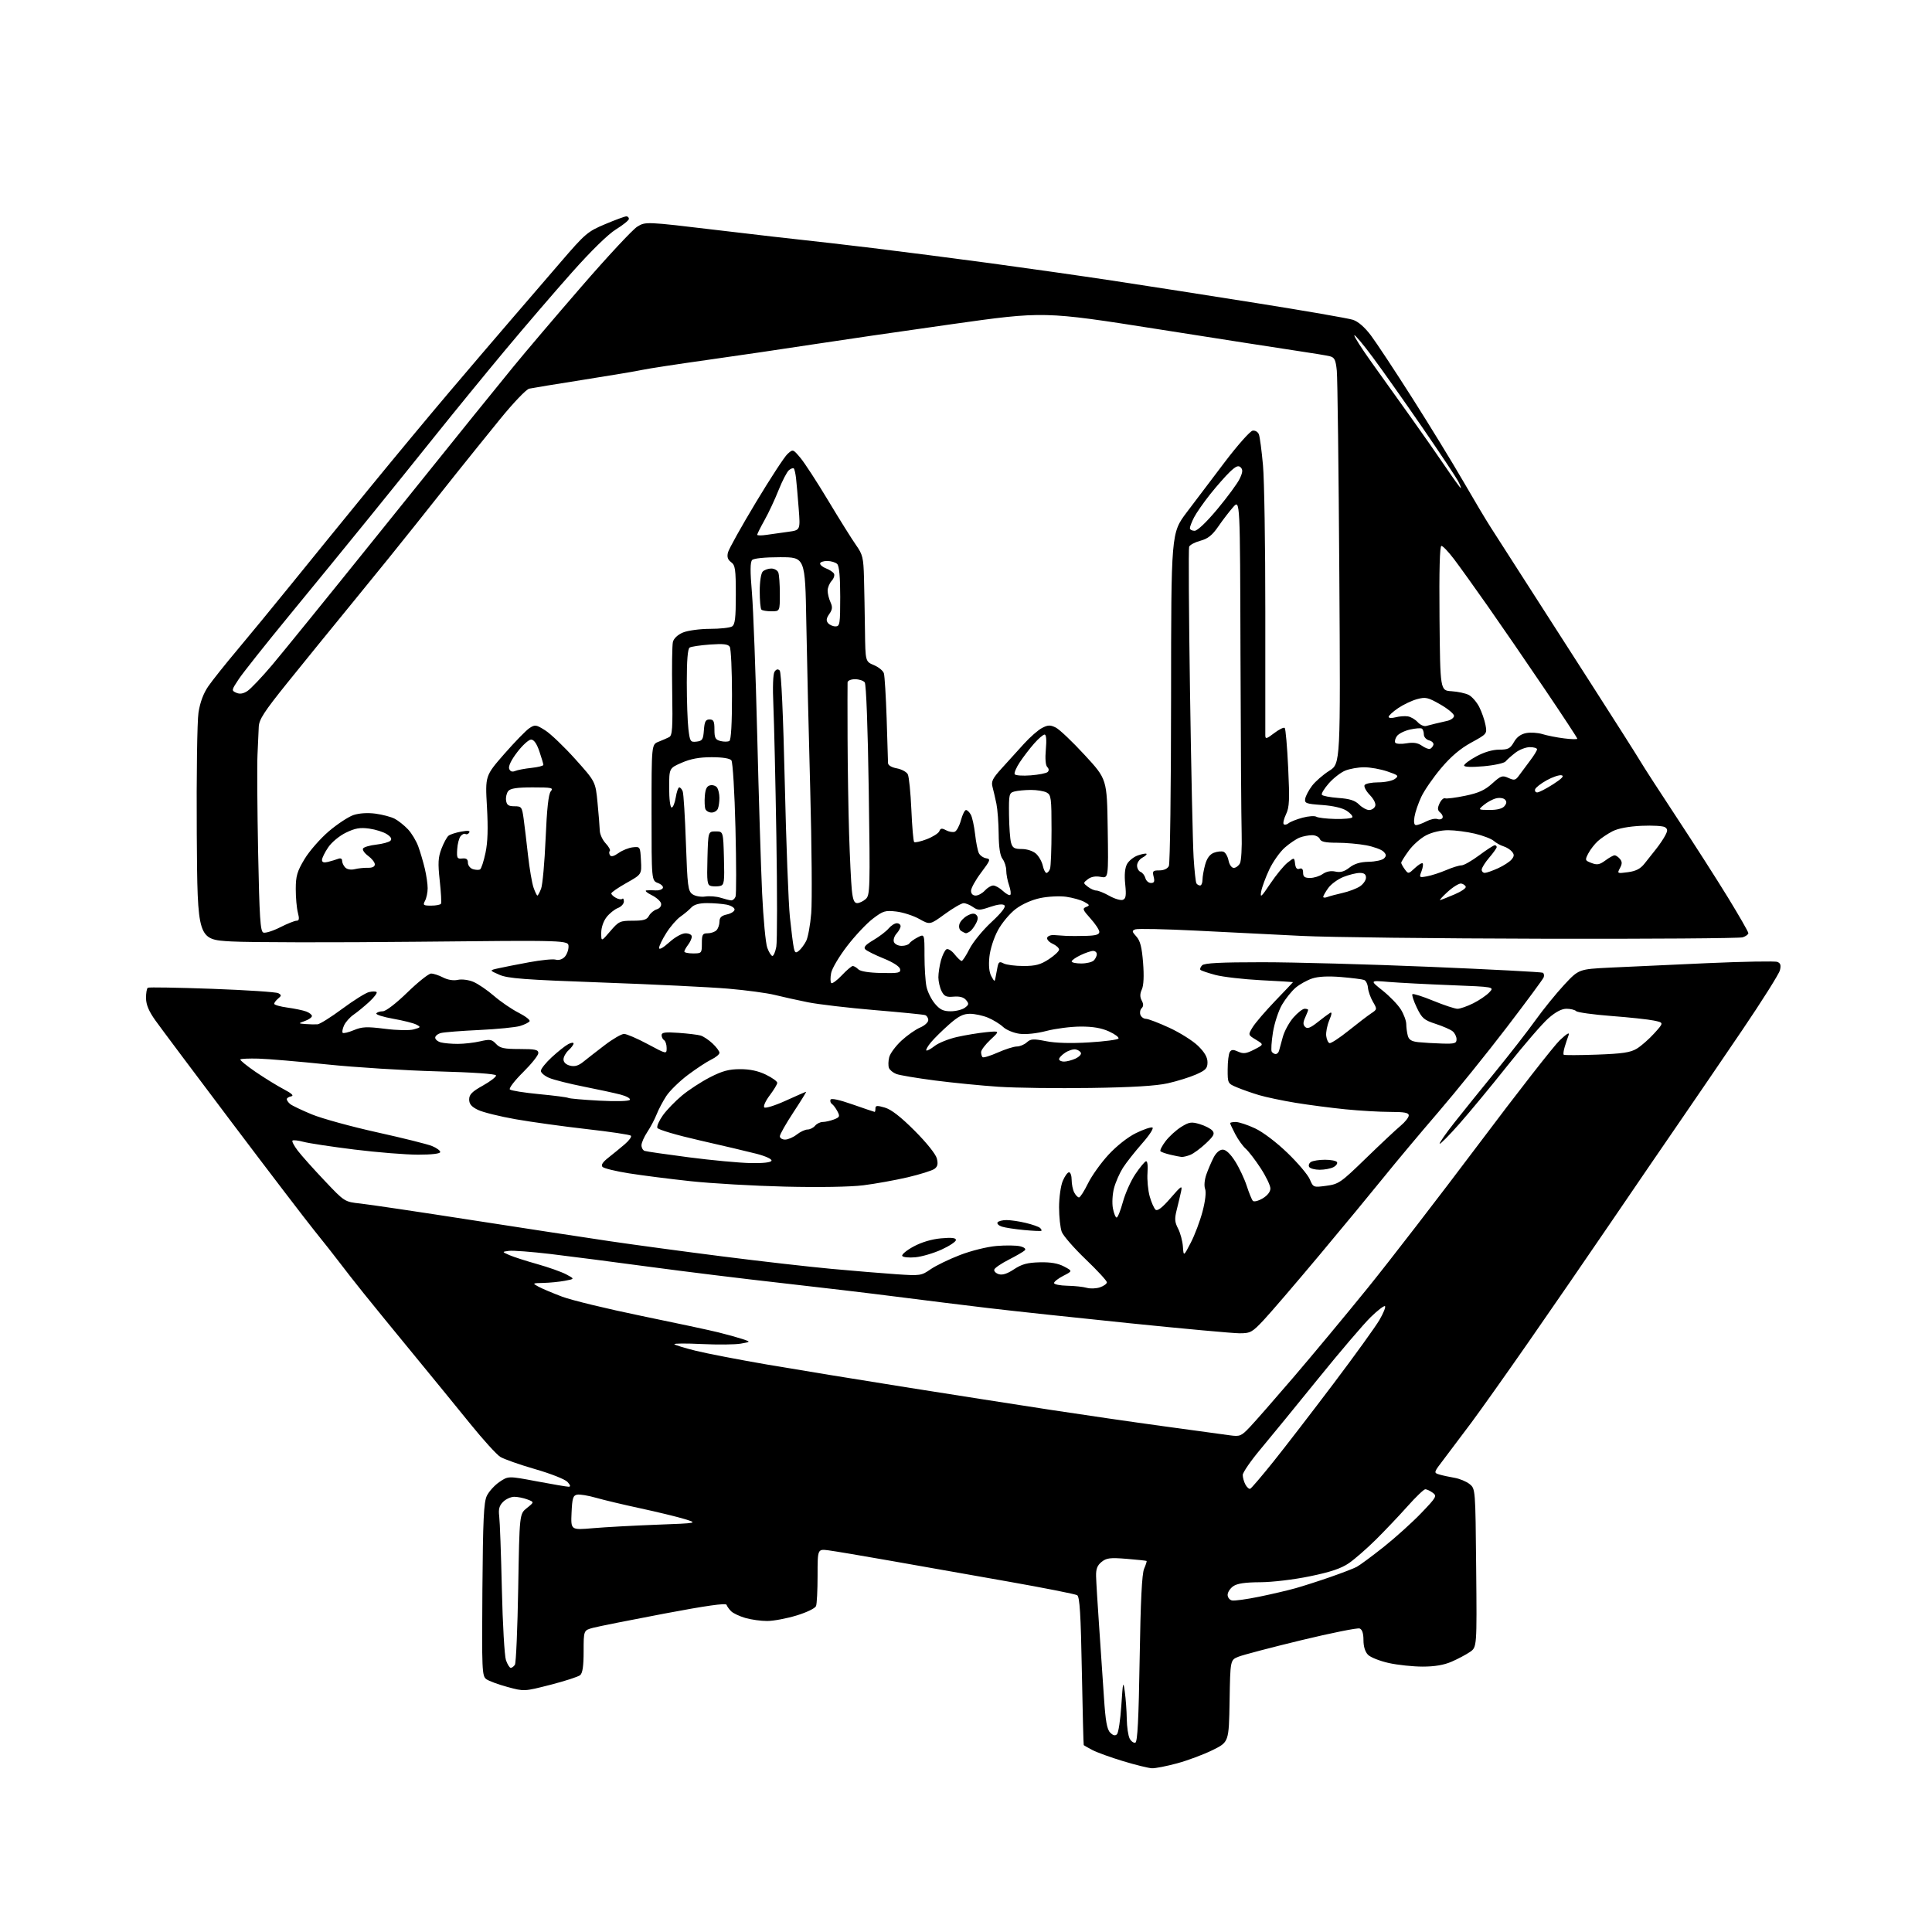 <?xml version="1.0" encoding="UTF-8" standalone="no"?>
<svg 
  version="1.1" 
  xmlns="http://www.w3.org/2000/svg" 
  xmlns:xlink="http://www.w3.org/1999/xlink" 
  xmlns:svg="http://www.w3.org/2000/svg"
  xmlns:rdf="http://www.w3.org/1999/02/22-rdf-syntax-ns#"
  xmlns:cc="http://creativecommons.org/ns#"
  xmlns:dc="http://purl.org/dc/elements/1.1/"
  viewBox="0 0 768 768"
  width="768"
  height="768"
>
<style>svg {background-color: white; }</style>"
<path stroke="none" fill="black" fill-rule="evenodd" d="M457.93,702.91C456.59,702.86 451.45,701.60 446.50,700.10C441.55,698.61 436.04,696.61 434.25,695.67C432.46,694.72 430.91,693.85 430.80,693.72C430.69,693.60 430.36,680.32 430.05,664.21C429.63,641.65 429.20,634.74 428.19,634.12C427.47,633.67 415.10,631.23 400.69,628.68C386.29,626.14 365.27,622.42 354.00,620.43C342.73,618.44 331.59,616.57 329.25,616.27C325.00,615.74 325.00,615.74 325.00,626.29C325.00,632.09 324.73,637.55 324.39,638.42C324.05,639.32 320.69,640.95 316.64,642.18C312.71,643.38 307.48,644.36 305.00,644.37C302.52,644.38 298.61,643.84 296.30,643.17C293.98,642.50 291.43,641.29 290.63,640.49C289.83,639.69 289.01,638.54 288.81,637.93C288.56,637.17 280.57,638.31 263.97,641.45C250.51,644.00 237.81,646.53 235.75,647.08C232.00,648.08 232.00,648.08 232.00,656.42C232.00,662.30 231.59,665.09 230.62,665.90C229.85,666.54 224.54,668.26 218.80,669.73C208.37,672.40 208.37,672.40 201.75,670.60C198.10,669.62 194.31,668.21 193.31,667.49C191.61,666.24 191.52,664.00 191.76,631.95C191.98,604.10 192.30,597.17 193.52,594.62C194.34,592.91 196.59,590.42 198.52,589.11C202.04,586.71 202.04,586.71 213.42,588.86C219.68,590.04 225.36,591.00 226.05,591.00C226.90,591.00 226.76,590.39 225.60,589.11C224.64,588.05 219.01,585.82 212.70,584.00C206.54,582.22 200.32,580.03 198.87,579.13C197.43,578.24 192.06,572.33 186.94,566.00C181.82,559.67 171.53,547.08 164.07,538.00C156.60,528.92 147.80,518.14 144.50,514.02C141.20,509.91 136.93,504.46 135.00,501.90C133.07,499.34 128.63,493.71 125.13,489.38C121.63,485.04 106.78,465.61 92.13,446.18C77.48,426.76 63.83,408.53 61.80,405.68C59.19,402.03 58.08,399.41 58.05,396.81C58.02,394.78 58.34,392.91 58.77,392.64C59.19,392.38 70.69,392.58 84.33,393.07C97.97,393.57 109.81,394.35 110.63,394.81C111.95,395.55 111.94,395.80 110.56,396.95C109.70,397.66 109.00,398.60 109.00,399.03C109.00,399.46 111.36,400.14 114.25,400.53C117.14,400.93 120.51,401.63 121.75,402.10C122.99,402.57 124.00,403.37 124.00,403.89C124.00,404.41 122.76,405.29 121.25,405.84C118.50,406.84 118.50,406.84 121.50,407.08C123.15,407.21 125.27,407.25 126.22,407.18C127.17,407.10 131.60,404.32 136.06,401.01C140.53,397.70 145.29,394.71 146.64,394.38C147.99,394.04 149.37,394.04 149.71,394.37C150.04,394.71 148.73,396.45 146.79,398.24C144.84,400.03 142.04,402.33 140.56,403.35C139.08,404.36 137.38,406.28 136.77,407.60C136.17,408.92 135.92,410.26 136.23,410.56C136.53,410.87 138.52,410.39 140.64,409.51C143.92,408.14 145.76,408.05 153.00,408.96C157.93,409.59 162.76,409.68 164.50,409.19C167.31,408.40 167.37,408.28 165.50,407.29C164.40,406.71 160.25,405.67 156.29,404.97C152.32,404.27 149.31,403.31 149.60,402.85C149.88,402.38 151.04,402.00 152.17,402.00C153.38,402.00 157.41,398.90 161.94,394.50C166.18,390.38 170.42,387.00 171.37,387.00C172.32,387.00 174.46,387.70 176.12,388.56C177.98,389.52 180.24,389.89 181.97,389.51C183.57,389.16 186.26,389.50 188.16,390.30C190.02,391.07 193.71,393.59 196.37,395.89C199.03,398.19 203.42,401.19 206.14,402.57C208.85,403.95 210.83,405.47 210.52,405.96C210.22,406.45 208.52,407.30 206.74,407.84C204.96,408.38 197.68,409.10 190.57,409.44C183.46,409.77 176.60,410.31 175.32,410.63C174.05,410.95 173.00,411.79 173.00,412.49C173.00,413.19 174.01,414.04 175.25,414.37C176.49,414.70 179.53,414.97 182.00,414.96C184.47,414.96 188.48,414.50 190.89,413.94C194.78,413.04 195.50,413.16 197.18,414.96C198.76,416.66 200.32,417.00 206.54,417.00C212.74,417.00 214.00,417.27 214.00,418.62C214.00,419.51 211.26,422.93 207.92,426.24C204.58,429.54 202.22,432.62 202.68,433.08C203.14,433.54 208.38,434.37 214.32,434.94C220.27,435.50 225.48,436.18 225.90,436.44C226.33,436.70 231.88,437.19 238.24,437.53C245.11,437.89 250.03,437.75 250.38,437.19C250.70,436.67 249.06,435.75 246.73,435.13C244.40,434.52 237.82,433.09 232.10,431.96C226.38,430.83 220.19,429.27 218.35,428.50C216.51,427.73 215.00,426.46 215.00,425.68C215.00,424.90 216.96,422.45 219.36,420.24C221.75,418.03 224.68,415.71 225.86,415.08C227.04,414.45 228.00,414.33 228.00,414.81C228.00,415.29 227.10,416.50 226.00,417.50C224.90,418.50 224.00,420.13 224.00,421.14C224.00,422.27 224.99,423.21 226.59,423.61C228.44,424.08 229.93,423.65 231.84,422.11C233.30,420.92 237.14,417.94 240.36,415.48C243.58,413.01 247.05,411.00 248.07,411.00C249.09,411.00 253.31,412.82 257.46,415.04C265.00,419.08 265.00,419.08 265.00,416.60C265.00,415.24 264.55,413.84 264.00,413.50C263.45,413.16 263.00,412.26 263.00,411.49C263.00,410.40 264.43,410.20 269.75,410.58C273.46,410.84 277.40,411.32 278.50,411.64C279.60,411.96 281.74,413.38 283.25,414.80C284.76,416.22 286.00,417.88 286.00,418.50C286.00,419.12 284.54,420.33 282.75,421.19C280.96,422.05 276.76,424.82 273.40,427.34C270.05,429.87 266.20,433.64 264.84,435.72C263.49,437.80 261.76,441.07 261.01,443.00C260.25,444.93 258.59,448.07 257.32,449.98C256.04,451.90 255.00,454.27 255.00,455.26C255.00,456.25 255.56,457.26 256.25,457.50C256.94,457.74 264.88,458.89 273.90,460.06C282.91,461.23 293.89,462.25 298.29,462.34C303.36,462.44 306.44,462.10 306.68,461.40C306.90,460.77 304.38,459.60 300.78,458.66C297.33,457.77 287.14,455.36 278.14,453.32C268.95,451.23 261.57,449.05 261.30,448.34C261.03,447.65 262.05,445.37 263.55,443.29C265.06,441.20 268.45,437.70 271.09,435.50C273.72,433.30 278.72,430.04 282.19,428.26C287.13,425.72 289.74,425.01 294.22,425.01C298.09,425.00 301.41,425.71 304.47,427.20C306.96,428.41 308.99,429.87 308.97,430.45C308.96,431.03 307.60,433.27 305.96,435.44C304.32,437.61 303.36,439.76 303.81,440.21C304.27,440.67 308.13,439.46 312.38,437.52C316.63,435.59 320.26,434.00 320.44,434.00C320.62,434.00 318.34,437.68 315.38,442.18C312.42,446.68 310.00,450.95 310.00,451.68C310.00,452.41 310.94,453.00 312.09,453.00C313.24,453.00 315.33,452.10 316.73,451.00C318.13,449.90 320.05,449.00 321.01,449.00C321.97,449.00 323.32,448.32 324.00,447.50C324.68,446.68 326.06,446.00 327.06,446.00C328.05,446.00 330.04,445.55 331.48,445.01C333.80,444.12 333.95,443.78 332.89,441.76C332.24,440.52 331.26,439.21 330.73,438.87C330.19,438.52 329.92,437.75 330.13,437.15C330.36,436.47 333.59,437.16 338.95,439.04C343.60,440.67 347.54,442.00 347.70,442.00C347.87,442.00 348.00,441.37 348.00,440.59C348.00,439.44 348.67,439.38 351.75,440.29C354.30,441.03 358.08,443.97 363.59,449.49C368.32,454.22 371.98,458.80 372.41,460.51C372.96,462.69 372.72,463.73 371.46,464.65C370.53,465.33 365.75,466.83 360.83,467.99C355.91,469.14 347.97,470.57 343.19,471.17C337.94,471.82 325.60,472.03 312.00,471.70C299.62,471.40 282.75,470.43 274.50,469.54C266.25,468.65 255.23,467.25 250.01,466.42C244.79,465.60 240.06,464.44 239.51,463.86C238.82,463.13 239.56,461.97 241.89,460.15C243.75,458.69 246.67,456.30 248.38,454.83C250.10,453.37 251.18,451.84 250.79,451.45C250.40,451.06 242.52,449.88 233.29,448.84C224.05,447.79 211.32,446.03 205.00,444.92C198.68,443.81 191.93,442.14 190.00,441.20C187.41,439.94 186.50,438.86 186.50,437.04C186.50,435.09 187.65,433.93 191.94,431.54C194.93,429.87 197.29,428.05 197.19,427.50C197.08,426.89 187.98,426.26 173.76,425.88C160.97,425.53 141.28,424.30 130.00,423.13C118.72,421.96 106.47,420.92 102.76,420.82C99.06,420.72 95.81,420.86 95.54,421.13C95.27,421.39 97.98,423.61 101.55,426.06C105.13,428.50 110.18,431.62 112.78,432.98C116.01,434.68 116.95,435.57 115.75,435.81C114.79,435.99 114.00,436.51 114.00,436.95C114.00,437.39 114.60,438.26 115.34,438.87C116.08,439.48 119.96,441.33 123.97,442.99C127.97,444.64 139.63,447.84 149.87,450.11C160.12,452.38 169.96,454.83 171.75,455.57C173.54,456.30 175.00,457.37 175.00,457.95C175.00,458.60 171.68,459.00 166.19,459.00C161.35,459.00 149.99,458.09 140.94,456.97C131.90,455.85 122.77,454.47 120.65,453.90C118.53,453.33 116.56,453.11 116.26,453.41C115.96,453.70 116.91,455.50 118.36,457.41C119.81,459.31 124.59,464.66 128.99,469.30C136.97,477.74 136.97,477.74 143.23,478.42C146.68,478.79 166.60,481.75 187.50,485.00C208.40,488.24 233.15,492.03 242.50,493.41C251.85,494.79 271.88,497.50 287.00,499.42C302.12,501.35 321.70,503.58 330.50,504.39C339.30,505.20 350.91,506.16 356.31,506.53C365.78,507.17 366.24,507.11 369.90,504.57C371.98,503.13 377.24,500.57 381.59,498.90C386.08,497.17 392.37,495.61 396.14,495.29C399.79,494.98 404.02,495.04 405.54,495.42C407.22,495.84 407.93,496.47 407.36,497.04C406.86,497.54 404.00,499.21 401.01,500.73C398.03,502.25 395.43,504.02 395.24,504.67C395.05,505.31 395.84,506.13 397.01,506.50C398.46,506.96 400.39,506.35 403.08,504.56C406.17,502.52 408.39,501.91 413.27,501.79C417.61,501.68 420.55,502.18 422.95,503.44C426.39,505.25 426.39,505.25 422.70,507.15C420.66,508.19 419.00,509.49 419.00,510.02C419.00,510.56 421.36,511.04 424.25,511.10C427.14,511.15 430.62,511.53 432.00,511.93C433.38,512.33 435.74,512.24 437.25,511.73C438.76,511.22 440.00,510.32 440.00,509.73C440.00,509.14 436.20,505.02 431.56,500.58C426.92,496.13 422.65,491.23 422.06,489.68C421.48,488.14 421.00,483.73 421.00,479.90C421.00,476.07 421.65,471.38 422.45,469.47C423.25,467.56 424.37,466.00 424.95,466.00C425.53,466.00 426.00,467.38 426.00,469.07C426.00,470.75 426.47,473.00 427.04,474.07C427.60,475.13 428.45,476.00 428.92,476.00C429.38,476.00 430.99,473.50 432.48,470.45C433.97,467.40 437.66,462.24 440.67,458.99C443.90,455.50 448.35,452.00 451.53,450.44C454.49,448.99 457.44,447.98 458.09,448.20C458.75,448.42 456.97,451.19 454.01,454.54C451.13,457.82 447.69,462.18 446.38,464.23C445.08,466.28 443.49,469.89 442.85,472.26C442.21,474.67 442.01,478.22 442.39,480.29C442.78,482.33 443.45,484.00 443.88,484.00C444.32,484.00 445.44,481.19 446.38,477.75C447.33,474.31 449.54,469.37 451.30,466.76C453.05,464.16 454.95,461.85 455.50,461.64C456.11,461.40 456.36,463.17 456.15,466.22C455.95,468.96 456.35,473.17 457.02,475.58C457.70,477.99 458.76,480.38 459.37,480.89C460.14,481.52 462.06,480.02 465.30,476.27C469.61,471.30 470.04,471.03 469.50,473.62C469.16,475.20 468.39,478.47 467.78,480.87C466.86,484.49 466.95,485.78 468.30,488.37C469.20,490.09 470.06,493.30 470.22,495.50C470.50,499.50 470.50,499.50 473.35,494.00C474.92,490.98 477.02,485.40 478.02,481.62C479.13,477.41 479.53,473.92 479.05,472.62C478.59,471.38 478.80,468.99 479.55,466.86C480.25,464.86 481.56,461.83 482.44,460.11C483.43,458.21 484.82,457.00 486.05,457.00C487.33,457.00 489.09,458.65 490.99,461.64C492.61,464.20 494.68,468.59 495.59,471.39C496.50,474.20 497.60,476.89 498.03,477.36C498.47,477.83 500.21,477.40 501.91,476.39C503.82,475.26 505.00,473.76 505.00,472.44C505.00,471.27 503.27,467.65 501.15,464.41C499.04,461.16 496.35,457.66 495.19,456.63C494.03,455.60 492.16,453.00 491.04,450.85C489.92,448.70 489.00,446.73 489.00,446.47C489.00,446.21 490.01,446.00 491.25,446.01C492.49,446.02 495.91,447.14 498.86,448.52C501.99,449.97 507.36,454.04 511.74,458.26C515.88,462.24 519.89,466.98 520.66,468.78C522.04,472.04 522.09,472.06 527.24,471.37C532.14,470.72 533.00,470.13 542.96,460.45C548.76,454.82 554.96,449.00 556.75,447.52C558.54,446.03 560.00,444.19 560.00,443.41C560.00,442.32 558.30,442.00 552.61,442.00C548.54,442.00 540.55,441.54 534.86,440.97C529.16,440.40 520.23,439.24 515.00,438.38C509.77,437.52 503.25,436.15 500.50,435.33C497.75,434.51 493.81,433.13 491.75,432.26C488.05,430.72 488.00,430.63 488.02,425.10C488.02,422.02 488.40,418.91 488.86,418.20C489.50,417.18 490.23,417.15 492.20,418.05C494.27,418.99 495.40,418.84 498.58,417.21C502.43,415.23 502.43,415.23 499.26,413.31C496.09,411.38 496.09,411.38 497.95,408.33C498.97,406.65 503.00,401.96 506.90,397.89C510.81,393.83 514.00,390.46 514.00,390.41C514.00,390.35 508.26,390.01 501.25,389.65C494.24,389.28 486.09,388.34 483.15,387.56C480.20,386.77 477.53,385.87 477.21,385.55C476.89,385.23 477.19,384.41 477.87,383.73C478.77,382.83 485.13,382.50 501.80,382.50C514.28,382.50 544.29,383.32 568.48,384.33C592.67,385.34 612.84,386.40 613.30,386.68C613.76,386.97 613.91,387.80 613.63,388.52C613.35,389.25 606.75,398.19 598.95,408.39C591.16,418.59 578.87,433.81 571.64,442.22C564.41,450.62 554.69,462.23 550.04,468.00C545.39,473.77 533.86,487.73 524.43,499.00C514.99,510.27 505.05,521.86 502.33,524.75C497.75,529.63 497.07,530.00 492.73,530.00C490.16,530.00 470.38,528.19 448.78,525.98C427.18,523.77 401.92,521.06 392.65,519.95C383.39,518.85 367.19,516.84 356.65,515.49C346.12,514.14 325.35,511.67 310.50,510.01C295.65,508.35 272.02,505.44 258.00,503.55C243.97,501.66 226.33,499.38 218.79,498.48C211.25,497.59 203.83,497.03 202.29,497.24C199.50,497.61 199.50,497.61 202.50,498.93C204.15,499.65 209.14,501.26 213.58,502.50C218.02,503.75 223.20,505.59 225.08,506.58C228.50,508.40 228.50,508.40 224.50,509.14C222.30,509.55 218.47,509.93 216.00,509.98C211.55,510.08 211.53,510.10 214.09,511.49C215.52,512.26 219.74,514.05 223.47,515.45C227.20,516.86 241.33,520.28 254.88,523.07C268.42,525.85 282.20,528.80 285.50,529.62C288.80,530.43 293.07,531.62 295.00,532.25C298.50,533.40 298.50,533.40 294.50,534.11C292.30,534.51 285.32,534.58 279.00,534.28C272.68,533.97 267.76,534.01 268.07,534.35C268.39,534.70 272.21,535.87 276.57,536.95C280.93,538.03 293.73,540.50 305.00,542.44C316.27,544.37 341.02,548.42 360.00,551.43C378.98,554.44 404.85,558.49 417.50,560.42C430.15,562.36 450.40,565.30 462.50,566.95C474.60,568.60 486.45,570.22 488.83,570.55C492.89,571.11 493.40,570.90 496.83,567.29C498.85,565.17 506.66,556.25 514.19,547.47C521.72,538.69 534.99,522.72 543.69,511.99C552.38,501.25 572.17,475.60 587.66,454.99C603.14,434.37 617.72,415.70 620.05,413.50C622.87,410.84 624.04,410.17 623.54,411.50C623.13,412.60 622.43,414.70 621.99,416.17C621.54,417.65 621.37,419.04 621.60,419.27C621.84,419.50 627.76,419.48 634.76,419.23C644.96,418.86 648.13,418.39 650.65,416.86C652.39,415.81 655.52,413.06 657.62,410.74C661.43,406.52 661.43,406.52 657.46,405.69C655.28,405.23 647.65,404.41 640.50,403.87C633.35,403.32 627.07,402.45 626.55,401.94C626.03,401.42 624.30,401.00 622.70,401.00C620.77,401.00 618.37,402.27 615.48,404.81C613.10,406.90 605.81,415.34 599.28,423.56C592.75,431.78 584.10,442.23 580.07,446.79C576.04,451.35 572.55,454.88 572.30,454.64C572.06,454.40 574.71,450.60 578.18,446.20C581.66,441.80 589.04,432.64 594.59,425.85C600.13,419.06 607.22,409.95 610.34,405.60C613.45,401.26 618.61,394.90 621.79,391.48C627.59,385.26 627.59,385.26 640.04,384.64C646.89,384.30 664.27,383.50 678.66,382.87C693.04,382.23 705.58,382.01 706.51,382.37C707.79,382.86 708.04,383.68 707.54,385.71C707.17,387.19 700.44,397.87 692.59,409.45C684.74,421.03 673.63,437.30 667.91,445.62C662.18,453.93 649.87,471.93 640.55,485.62C631.23,499.30 616.40,520.85 607.60,533.50C598.80,546.15 588.58,560.55 584.90,565.50C581.21,570.45 576.31,576.96 574.01,579.97C569.85,585.40 569.84,585.44 572.16,586.14C573.45,586.52 576.16,587.11 578.18,587.45C580.20,587.79 582.90,588.91 584.18,589.94C586.50,591.82 586.50,591.82 586.80,623.31C587.10,654.79 587.10,654.79 584.30,656.70C582.76,657.75 579.49,659.48 577.03,660.55C574.00,661.87 570.30,662.50 565.53,662.50C561.66,662.50 555.61,661.86 552.08,661.08C548.54,660.29 544.83,658.83 543.83,657.83C542.66,656.66 542.00,654.54 542.00,651.97C542.00,649.28 541.49,647.74 540.48,647.35C539.64,647.03 529.18,649.13 517.23,652.02C505.28,654.91 494.05,657.86 492.28,658.58C489.05,659.88 489.05,659.88 488.78,676.19C488.50,692.50 488.50,692.50 482.00,695.70C478.43,697.46 472.09,699.83 467.93,700.95C463.77,702.08 459.27,702.96 457.93,702.91zM451.32,692.73C452.18,692.44 452.64,683.46 453.03,659.42C453.40,636.32 453.93,625.64 454.80,623.61C455.49,622.02 455.93,620.62 455.78,620.50C455.63,620.38 452.05,620.00 447.84,619.66C441.28,619.13 439.84,619.31 437.89,620.89C436.18,622.27 435.63,623.71 435.71,626.62C435.76,628.75 436.31,637.70 436.92,646.50C437.53,655.30 438.40,668.03 438.84,674.79C439.45,684.15 440.04,687.47 441.32,688.74C442.47,689.90 443.31,690.09 444.02,689.38C444.60,688.80 445.37,683.65 445.75,677.92C446.37,668.45 446.50,667.96 447.13,672.50C447.51,675.25 447.86,680.12 447.91,683.32C447.96,686.51 448.48,690.03 449.07,691.13C449.65,692.22 450.67,692.94 451.32,692.73zM203.04,663.00C203.50,663.00 204.25,662.44 204.69,661.75C205.14,661.06 205.72,647.29 206.00,631.15C206.50,601.81 206.50,601.81 209.45,599.46C212.40,597.10 212.40,597.10 209.64,596.05C208.11,595.47 205.77,595.00 204.43,595.00C203.10,595.00 201.10,595.90 199.99,597.01C198.46,598.54 198.09,599.92 198.45,602.76C198.71,604.82 199.18,617.84 199.50,631.71C199.81,645.57 200.55,658.28 201.13,659.96C201.72,661.63 202.58,663.00 203.04,663.00zM500.50,634.73C505.45,633.72 511.98,632.19 515.00,631.34C518.02,630.49 524.23,628.50 528.79,626.91C533.35,625.33 538.07,623.51 539.29,622.87C540.50,622.23 545.33,618.67 550.00,614.96C554.67,611.25 561.40,605.18 564.95,601.48C571.02,595.15 571.29,594.68 569.51,593.38C568.47,592.62 567.15,592.00 566.58,592.00C566.01,592.00 562.83,595.04 559.53,598.75C556.22,602.46 550.57,608.42 546.96,612.00C543.35,615.58 538.51,619.80 536.20,621.39C533.15,623.48 528.93,624.91 520.75,626.59C514.34,627.92 505.83,628.93 500.97,628.96C494.93,628.99 491.80,629.45 490.22,630.56C489.00,631.41 488.00,632.95 488.00,633.98C488.00,635.01 488.79,636.01 489.75,636.21C490.71,636.41 495.55,635.74 500.50,634.73zM235.70,607.48C240.54,607.06 251.93,606.44 261.00,606.10C277.50,605.48 277.50,605.48 272.00,603.81C268.98,602.90 261.10,600.99 254.50,599.57C247.90,598.15 239.99,596.27 236.92,595.39C233.85,594.51 230.48,593.95 229.42,594.15C227.79,594.47 227.46,595.54 227.20,601.38C226.90,608.24 226.90,608.24 235.70,607.48zM496.97,591.81C497.43,591.64 501.58,586.77 506.21,581.00C510.84,575.23 521.58,561.27 530.10,550.00C538.61,538.73 546.83,527.33 548.37,524.67C549.92,522.02 550.90,519.57 550.57,519.23C550.23,518.90 547.67,520.84 544.89,523.56C542.10,526.28 532.71,537.27 524.03,548.00C515.35,558.73 505.05,571.33 501.14,576.00C497.22,580.67 494.02,585.32 494.01,586.32C494.00,587.31 494.48,589.03 495.07,590.13C495.65,591.22 496.51,591.98 496.97,591.81zM363.93,499.78C361.36,500.03 358.99,499.79 358.66,499.26C358.33,498.72 360.33,497.05 363.10,495.54C366.29,493.81 370.32,492.60 374.07,492.26C378.30,491.88 380.00,492.06 380.00,492.92C380.00,493.57 377.43,495.29 374.30,496.72C371.16,498.16 366.49,499.53 363.93,499.78zM413.93,489.27C413.69,489.43 410.57,489.29 407.00,488.95C403.43,488.61 399.48,488.01 398.24,487.60C396.99,487.19 396.23,486.44 396.54,485.93C396.86,485.42 398.47,485.00 400.12,485.00C401.77,485.00 405.23,485.51 407.81,486.14C410.39,486.76 412.92,487.65 413.43,488.12C413.95,488.59 414.17,489.10 413.93,489.27zM524.62,465.00C522.70,465.00 520.81,464.50 520.43,463.89C520.05,463.28 520.36,462.38 521.12,461.90C521.88,461.42 524.39,461.02 526.69,461.02C529.00,461.01 531.15,461.43 531.47,461.95C531.79,462.47 531.17,463.37 530.09,463.95C529.01,464.53 526.55,465.00 524.62,465.00zM469.68,459.90C469.03,459.84 467.01,459.44 465.20,459.01C463.38,458.58 461.63,457.97 461.31,457.64C460.99,457.32 461.90,455.51 463.34,453.62C464.78,451.73 467.58,449.19 469.56,447.96C472.74,445.99 473.61,445.87 476.96,446.87C479.05,447.50 481.31,448.67 481.97,449.47C482.97,450.67 482.49,451.58 479.34,454.53C477.23,456.52 474.46,458.56 473.18,459.07C471.91,459.58 470.34,459.95 469.68,459.90zM433.50,432.48C420.30,432.68 403.88,432.46 397.00,432.01C390.12,431.55 378.69,430.42 371.59,429.50C364.49,428.58 357.61,427.42 356.31,426.93C355.01,426.43 353.69,425.35 353.37,424.51C353.05,423.68 353.09,421.77 353.47,420.27C353.84,418.78 356.03,415.82 358.32,413.69C360.62,411.57 363.96,409.22 365.75,408.47C367.54,407.72 369.00,406.39 369.00,405.52C369.00,404.65 368.44,403.75 367.75,403.52C367.06,403.29 358.03,402.39 347.67,401.53C337.32,400.66 325.39,399.26 321.17,398.42C316.95,397.57 311.01,396.26 307.97,395.50C304.93,394.74 296.61,393.62 289.47,393.01C282.34,392.40 259.85,391.30 239.50,390.57C208.37,389.45 201.87,388.96 198.50,387.48C194.50,385.73 194.50,385.73 198.00,384.94C199.93,384.50 205.45,383.41 210.28,382.52C215.11,381.62 219.90,381.15 220.93,381.48C222.00,381.82 223.47,381.39 224.39,380.46C225.28,379.58 226.00,377.71 226.00,376.30C226.00,373.74 226.00,373.74 165.75,374.36C132.61,374.70 99.42,374.65 92.00,374.24C78.50,373.50 78.50,373.50 78.22,331.50C78.07,308.29 78.38,286.72 78.90,283.28C79.54,279.17 80.86,275.62 82.82,272.78C84.45,270.43 89.57,264.00 94.20,258.50C98.83,253.00 108.66,241.03 116.06,231.90C123.45,222.76 137.37,205.66 146.98,193.90C156.60,182.13 170.77,165.07 178.47,156.00C186.17,146.93 196.93,134.32 202.38,128.00C207.83,121.67 217.00,111.03 222.74,104.35C232.65,92.82 233.57,92.04 240.57,89.10C244.63,87.39 248.41,86.00 248.98,86.00C249.54,86.00 250.00,86.45 250.00,87.01C250.00,87.56 247.70,89.43 244.89,91.16C241.73,93.11 235.03,99.65 227.30,108.35C220.43,116.07 208.41,130.07 200.59,139.45C192.77,148.83 180.62,163.70 173.57,172.50C166.53,181.30 154.41,196.34 146.63,205.92C138.86,215.50 124.71,232.83 115.18,244.42C105.66,256.01 96.52,267.52 94.89,269.99C91.99,274.35 91.97,274.51 93.92,275.38C95.32,276.00 96.67,275.79 98.36,274.69C99.69,273.81 104.13,269.14 108.22,264.30C112.30,259.46 130.49,237.05 148.62,214.50C166.76,191.95 184.69,169.68 188.46,165.00C192.24,160.32 199.18,151.78 203.88,146.00C208.59,140.22 220.89,125.75 231.21,113.84C241.54,101.92 251.48,91.25 253.30,90.12C256.62,88.07 256.62,88.07 285.06,91.46C300.70,93.32 316.43,95.14 320.00,95.49C323.57,95.85 335.73,97.26 347.00,98.62C358.27,99.99 379.20,102.68 393.50,104.61C407.80,106.54 429.62,109.65 442.00,111.52C454.38,113.39 480.25,117.42 499.50,120.49C518.75,123.55 535.98,126.53 537.78,127.12C539.88,127.79 542.48,130.05 544.96,133.34C547.10,136.18 554.50,147.38 561.40,158.23C568.30,169.09 577.40,183.94 581.61,191.23C585.83,198.53 590.72,206.75 592.50,209.50C594.27,212.25 599.91,221.03 605.01,229.00C610.12,236.97 622.25,255.88 631.97,271.00C641.68,286.12 650.69,300.30 651.99,302.50C653.28,304.70 659.83,314.82 666.54,325.00C673.26,335.18 682.41,349.47 686.88,356.76C691.34,364.05 695.00,370.43 695.00,370.94C695.00,371.45 693.99,372.19 692.75,372.60C691.51,373.00 655.84,373.26 613.48,373.16C571.12,373.07 527.92,372.57 517.48,372.04C507.04,371.52 488.25,370.58 475.72,369.95C463.19,369.32 452.21,369.09 451.32,369.43C449.88,369.98 449.93,370.30 451.72,372.28C453.25,373.96 453.90,376.49 454.39,382.67C454.80,387.92 454.63,391.71 453.91,393.29C453.12,395.03 453.10,396.32 453.85,397.72C454.60,399.12 454.59,400.01 453.82,400.78C453.22,401.38 453.01,402.57 453.34,403.43C453.67,404.29 454.66,405.00 455.53,405.00C456.41,405.00 460.59,406.60 464.82,408.55C469.04,410.50 474.19,413.74 476.25,415.75C478.85,418.29 480.00,420.28 480.00,422.26C480.00,424.68 479.32,425.41 475.48,427.11C472.99,428.21 467.93,429.79 464.23,430.62C459.59,431.66 450.04,432.24 433.50,432.48zM422.95,422.00C424.03,422.00 426.06,421.47 427.48,420.83C428.89,420.18 429.89,419.17 429.69,418.58C429.50,417.98 428.56,417.35 427.62,417.17C426.67,416.98 424.80,417.56 423.45,418.44C422.10,419.32 421.00,420.49 421.00,421.02C421.00,421.56 421.88,422.00 422.95,422.00zM396.61,418.41C399.60,417.08 403.02,416.00 404.20,416.00C405.38,416.00 407.16,415.26 408.15,414.37C409.72,412.95 410.73,412.88 415.85,413.89C419.64,414.64 425.73,414.81 432.91,414.37C439.05,414.00 444.31,413.31 444.61,412.83C444.90,412.35 443.20,411.08 440.82,410.00C437.81,408.64 434.38,408.05 429.50,408.08C425.65,408.10 419.57,408.88 416.00,409.81C412.07,410.83 407.83,411.28 405.26,410.94C402.93,410.62 400.00,409.41 398.75,408.23C397.50,407.06 394.81,405.40 392.77,404.55C390.73,403.70 387.49,403.00 385.57,403.00C382.88,403.00 380.96,403.98 377.26,407.25C374.60,409.59 371.39,412.76 370.10,414.30C368.82,415.84 367.97,417.31 368.23,417.56C368.49,417.82 369.96,417.03 371.51,415.81C373.06,414.59 377.07,412.98 380.42,412.22C383.76,411.47 388.98,410.61 392.00,410.31C397.50,409.78 397.50,409.78 393.75,413.27C391.69,415.20 390.00,417.42 390.00,418.22C390.00,419.01 390.26,419.93 390.58,420.24C390.89,420.56 393.61,419.74 396.61,418.41zM507.09,419.00C507.63,419.00 508.22,418.44 508.42,417.75C508.61,417.06 509.29,414.58 509.93,412.23C510.57,409.89 512.47,406.40 514.15,404.48C515.83,402.57 517.84,401.00 518.60,401.00C519.37,401.00 520.00,401.20 520.00,401.45C520.00,401.70 519.47,403.06 518.83,404.48C517.94,406.43 517.94,407.34 518.81,408.21C519.68,409.08 520.88,408.63 523.73,406.37C525.80,404.72 528.05,403.05 528.71,402.65C529.55,402.15 529.45,403.07 528.41,405.57C527.57,407.57 527.02,410.36 527.19,411.78C527.36,413.19 527.95,414.49 528.50,414.66C529.05,414.83 532.44,412.62 536.03,409.74C539.62,406.86 543.67,403.76 545.03,402.86C547.47,401.24 547.48,401.18 545.75,398.20C544.78,396.54 543.90,394.02 543.78,392.61C543.66,391.20 542.98,389.82 542.26,389.55C541.54,389.27 537.43,388.75 533.13,388.39C527.99,387.96 524.06,388.16 521.63,388.96C519.61,389.62 516.65,391.27 515.06,392.60C513.47,393.94 511.03,396.99 509.63,399.37C508.23,401.76 506.60,406.72 506.01,410.41C505.43,414.09 505.21,417.53 505.53,418.05C505.85,418.57 506.56,419.00 507.09,419.00zM573.25,414.83C578.27,414.98 579.00,414.76 579.00,413.12C579.00,412.09 578.31,410.67 577.46,409.97C576.62,409.27 573.58,407.94 570.71,407.01C566.07,405.50 565.25,404.80 563.20,400.54C561.94,397.91 561.16,395.51 561.46,395.20C561.77,394.90 565.50,396.08 569.76,397.83C574.02,399.58 578.35,401.01 579.39,401.01C580.43,401.00 583.24,400.02 585.63,398.83C588.02,397.64 590.89,395.68 592.02,394.48C594.07,392.30 594.07,392.30 576.78,391.62C567.28,391.25 556.12,390.67 552.00,390.33C544.50,389.70 544.50,389.70 549.62,393.77C552.43,396.01 555.70,399.39 556.87,401.29C558.04,403.18 559.01,405.81 559.01,407.12C559.02,408.43 559.29,410.49 559.62,411.70C560.06,413.34 561.12,413.99 563.85,414.28C565.86,414.49 570.09,414.74 573.25,414.83zM377.90,402.00C379.94,402.00 382.47,401.37 383.52,400.61C385.17,399.40 385.24,398.99 384.04,397.55C383.11,396.42 381.49,395.98 379.10,396.18C376.16,396.44 375.34,396.06 374.29,393.99C373.60,392.62 373.03,390.15 373.02,388.50C373.02,386.85 373.48,383.83 374.04,381.79C374.61,379.74 375.58,377.76 376.20,377.37C376.83,376.99 378.27,377.85 379.45,379.34C380.62,380.80 381.89,382.00 382.27,382.00C382.65,382.00 384.07,379.83 385.41,377.17C386.76,374.52 390.65,369.76 394.06,366.60C398.08,362.88 399.92,360.52 399.29,359.89C398.66,359.26 396.67,359.47 393.64,360.50C389.42,361.94 388.75,361.94 386.76,360.55C385.55,359.70 383.87,359.01 383.03,359.03C382.19,359.04 378.84,360.99 375.58,363.36C369.66,367.67 369.66,367.67 365.42,365.30C363.08,363.99 358.99,362.67 356.31,362.35C351.89,361.83 351.05,362.08 346.98,365.19C344.51,367.06 339.91,371.95 336.76,376.05C333.60,380.15 330.73,384.98 330.39,386.80C330.04,388.61 330.06,390.40 330.43,390.77C330.80,391.14 332.69,389.77 334.62,387.72C336.55,385.67 338.52,384.00 338.99,384.00C339.47,384.00 340.45,384.59 341.18,385.31C342.01,386.14 345.39,386.68 350.32,386.78C357.21,386.92 358.10,386.73 357.80,385.23C357.61,384.20 355.00,382.52 351.27,381.01C347.86,379.63 344.57,378.00 343.97,377.38C343.16,376.57 344.03,375.58 347.18,373.71C349.56,372.31 352.28,370.22 353.24,369.08C354.20,367.94 355.66,367.00 356.49,367.00C357.32,367.00 358.00,367.53 358.00,368.17C358.00,368.82 357.27,370.15 356.38,371.13C355.49,372.12 355.02,373.62 355.35,374.46C355.67,375.31 357.05,376.00 358.41,376.00C359.77,376.00 361.16,375.55 361.50,374.99C361.85,374.44 363.34,373.36 364.81,372.60C367.50,371.21 367.50,371.21 367.50,379.85C367.50,384.61 367.86,390.17 368.29,392.22C368.72,394.27 370.23,397.30 371.63,398.97C373.63,401.34 374.98,402.00 377.90,402.00zM395.75,388.50C395.93,387.40 396.30,385.48 396.56,384.23C396.97,382.34 397.37,382.13 398.96,382.98C400.01,383.54 403.56,384.00 406.84,384.00C411.64,384.00 413.63,383.47 416.91,381.32C419.16,379.85 421.00,378.12 421.00,377.48C421.00,376.84 419.84,375.79 418.42,375.15C417.00,374.50 416.04,373.42 416.27,372.74C416.51,372.06 417.78,371.59 419.10,371.71C420.42,371.82 422.62,371.97 424.00,372.04C425.38,372.10 428.86,372.10 431.75,372.02C435.59,371.92 437.00,371.50 437.00,370.45C437.00,369.65 435.42,367.26 433.49,365.12C430.40,361.70 430.19,361.14 431.74,360.54C433.29,359.94 433.21,359.70 431.00,358.50C429.62,357.75 426.39,356.84 423.82,356.48C421.24,356.12 416.62,356.35 413.55,356.99C410.15,357.70 406.30,359.41 403.73,361.36C401.40,363.13 398.23,366.93 396.68,369.81C395.07,372.78 393.61,377.33 393.30,380.36C392.94,383.85 393.21,386.50 394.08,388.09C395.32,390.34 395.43,390.37 395.75,388.50zM429.80,383.00C431.89,383.00 434.14,382.46 434.80,381.80C435.46,381.14 436.00,380.02 436.00,379.30C436.00,378.58 435.34,378.00 434.53,378.00C433.73,378.00 431.48,378.76 429.53,379.69C427.59,380.61 426.00,381.74 426.00,382.19C426.00,382.63 427.71,383.00 429.80,383.00zM307.05,380.00C307.52,380.00 308.22,378.36 308.59,376.35C308.97,374.35 308.98,354.66 308.62,332.60C308.26,310.55 307.72,287.10 307.43,280.50C307.10,273.12 307.28,267.93 307.90,267.01C308.59,265.99 309.24,265.84 309.94,266.54C310.57,267.17 311.34,284.23 311.96,311.13C312.51,335.10 313.43,359.16 314.00,364.61C314.57,370.05 315.27,375.55 315.56,376.84C316.00,378.81 316.32,378.98 317.61,377.91C318.45,377.22 319.73,375.49 320.46,374.07C321.19,372.66 322.10,367.68 322.48,363.00C322.86,358.32 322.68,336.27 322.08,314.00C321.47,291.73 320.77,261.80 320.52,247.50C320.06,221.50 320.06,221.50 310.08,221.50C304.13,221.50 299.65,221.95 299.00,222.60C298.20,223.40 298.17,227.04 298.90,235.60C299.45,242.15 300.40,267.52 301.00,292.00C301.60,316.48 302.48,344.82 302.95,355.00C303.43,365.18 304.35,374.96 305.00,376.75C305.66,378.54 306.58,380.00 307.05,380.00zM275.50,379.00C278.92,379.00 279.00,378.90 279.00,375.00C279.00,371.49 279.28,371.00 281.30,371.00C282.56,371.00 284.14,370.46 284.80,369.80C285.46,369.14 286.00,367.60 286.00,366.38C286.00,364.73 286.77,363.99 289.00,363.50C290.65,363.14 292.00,362.26 292.00,361.55C292.00,360.83 290.59,359.97 288.88,359.62C287.16,359.28 283.66,359.00 281.10,359.00C277.95,359.00 275.92,359.57 274.81,360.75C273.92,361.71 271.97,363.34 270.49,364.37C269.01,365.40 266.50,368.30 264.90,370.82C263.31,373.33 262.00,376.03 262.00,376.81C262.00,377.67 263.57,376.81 266.00,374.62C268.35,372.50 271.04,371.00 272.50,371.00C273.89,371.00 275.00,371.58 275.00,372.31C275.00,373.03 274.34,374.49 273.53,375.56C272.72,376.63 272.05,377.84 272.03,378.25C272.01,378.66 273.57,379.00 275.50,379.00zM242.58,370.18C245.96,366.23 246.46,366.00 251.54,366.00C255.84,366.00 257.14,365.61 257.96,364.07C258.53,363.00 259.92,361.84 261.06,361.48C262.27,361.10 262.98,360.15 262.79,359.17C262.62,358.25 260.90,356.74 258.99,355.80C257.07,354.86 256.18,354.02 257.00,353.94C257.82,353.85 259.47,353.86 260.65,353.95C261.84,354.04 263.10,353.64 263.46,353.06C263.83,352.47 262.97,351.56 261.56,351.02C259.00,350.05 259.00,350.05 259.00,323.00C259.00,295.96 259.00,295.96 261.75,294.87C263.26,294.27 265.18,293.44 266.00,293.02C267.26,292.37 267.45,289.51 267.21,274.87C267.05,265.32 267.18,256.46 267.49,255.18C267.84,253.78 269.42,252.30 271.50,251.43C273.40,250.64 278.19,249.99 282.22,249.98C286.22,249.98 290.18,249.54 291.00,249.02C292.19,248.27 292.50,245.69 292.50,236.46C292.50,226.26 292.27,224.67 290.63,223.47C289.29,222.49 288.93,221.40 289.38,219.60C289.73,218.23 294.70,209.30 300.44,199.77C306.17,190.24 311.84,181.55 313.04,180.47C315.22,178.50 315.22,178.50 318.17,182.00C319.80,183.93 324.77,191.57 329.23,199.00C333.69,206.43 338.66,214.37 340.28,216.67C342.93,220.43 343.24,221.69 343.45,229.67C343.58,234.52 343.75,244.01 343.84,250.74C344.00,262.97 344.00,262.97 347.40,264.40C349.28,265.18 351.06,266.65 351.36,267.66C351.67,268.67 352.16,276.77 352.46,285.66C352.76,294.55 353.00,302.49 353.00,303.30C353.00,304.20 354.38,305.04 356.49,305.43C358.41,305.79 360.37,306.85 360.86,307.79C361.34,308.73 361.98,315.05 362.28,321.83C362.57,328.61 363.07,334.41 363.39,334.72C363.70,335.03 365.95,334.53 368.39,333.60C370.83,332.66 373.08,331.23 373.40,330.41C373.85,329.22 374.40,329.14 376.06,330.03C377.21,330.65 378.77,330.92 379.53,330.63C380.28,330.34 381.39,328.28 381.99,326.05C382.59,323.82 383.49,322.00 384.00,322.00C384.51,322.00 385.39,322.85 385.94,323.89C386.50,324.94 387.25,328.42 387.62,331.64C387.98,334.87 388.66,338.26 389.13,339.18C389.61,340.10 390.91,341.00 392.03,341.18C393.89,341.47 393.71,341.96 390.03,346.85C387.81,349.79 386.00,353.06 386.00,354.10C386.00,355.28 386.70,356.00 387.85,356.00C388.86,356.00 390.50,355.10 391.50,354.00C392.50,352.90 394.00,352.00 394.84,352.00C395.68,352.00 397.41,352.98 398.68,354.17C399.95,355.36 401.27,356.06 401.61,355.72C401.95,355.38 401.73,353.66 401.12,351.90C400.50,350.14 400.00,347.50 400.00,346.04C400.00,344.58 399.34,342.51 398.53,341.44C397.54,340.13 397.04,336.89 396.99,331.50C396.95,327.10 396.54,321.70 396.09,319.50C395.63,317.30 394.94,314.31 394.55,312.85C393.95,310.63 394.54,309.44 398.26,305.35C400.70,302.68 404.65,298.33 407.04,295.67C409.44,293.02 412.67,290.19 414.23,289.38C416.58,288.16 417.50,288.13 419.68,289.21C421.13,289.92 426.30,294.83 431.17,300.12C440.04,309.73 440.04,309.73 440.33,329.44C440.63,349.15 440.63,349.15 437.52,348.57C435.50,348.19 433.72,348.51 432.45,349.49C430.52,350.98 430.52,351.02 432.44,352.50C433.51,353.33 435.02,354.00 435.80,354.00C436.59,354.00 438.94,354.96 441.03,356.14C443.12,357.31 445.52,358.01 446.35,357.70C447.56,357.23 447.75,355.97 447.29,351.51C446.91,347.82 447.15,345.09 448.00,343.50C448.71,342.18 450.65,340.62 452.31,340.04C453.97,339.46 455.51,339.18 455.75,339.41C455.98,339.65 455.23,340.34 454.09,340.95C452.94,341.57 452.00,342.97 452.00,344.07C452.00,345.16 452.63,346.30 453.40,346.60C454.17,346.90 455.03,348.01 455.31,349.07C455.59,350.13 456.58,351.00 457.51,351.00C458.83,351.00 459.07,350.43 458.59,348.50C458.03,346.26 458.27,346.00 460.87,346.00C462.65,346.00 464.12,345.32 464.64,344.25C465.11,343.29 465.51,313.11 465.52,277.19C465.55,211.89 465.55,211.89 471.72,203.69C475.11,199.19 481.99,190.10 487.00,183.50C492.02,176.90 496.94,171.36 497.94,171.20C498.95,171.03 500.05,171.68 500.43,172.68C500.81,173.67 501.54,179.20 502.06,184.99C502.58,190.77 502.99,216.88 502.98,243.00C502.97,269.12 502.97,291.31 502.98,292.30C503.00,293.87 503.45,293.76 506.53,291.41C508.47,289.93 510.35,289.01 510.70,289.37C511.06,289.73 511.68,296.85 512.07,305.19C512.68,317.98 512.55,320.89 511.22,323.67C510.35,325.49 509.94,327.27 510.30,327.63C510.66,327.99 511.53,327.81 512.23,327.24C512.93,326.67 515.42,325.68 517.77,325.05C520.12,324.42 522.59,324.25 523.25,324.66C523.91,325.07 527.30,325.47 530.76,325.55C534.23,325.63 537.30,325.33 537.57,324.89C537.84,324.45 536.83,323.28 535.33,322.29C533.64,321.18 529.92,320.31 525.55,320.00C519.18,319.55 518.53,319.31 518.84,317.50C519.03,316.40 520.25,314.09 521.55,312.37C522.86,310.64 525.94,307.96 528.40,306.40C532.88,303.57 532.88,303.57 532.40,228.03C532.13,186.49 531.69,150.18 531.40,147.34C530.97,143.06 530.50,142.09 528.64,141.62C527.41,141.31 521.70,140.37 515.95,139.52C510.20,138.67 485.12,134.77 460.22,130.84C414.94,123.71 414.94,123.71 378.22,128.89C358.02,131.74 332.95,135.39 322.50,137.00C312.05,138.62 293.60,141.32 281.50,143.03C269.40,144.73 257.70,146.52 255.50,147.00C253.30,147.49 242.72,149.26 232.00,150.95C221.28,152.64 211.54,154.24 210.36,154.50C209.17,154.77 204.00,160.19 198.68,166.74C193.42,173.21 185.71,182.78 181.54,188.00C177.37,193.22 170.04,202.45 165.25,208.50C160.47,214.55 149.57,228.03 141.03,238.46C132.49,248.89 120.44,263.71 114.25,271.40C104.95,282.96 102.98,286.00 102.86,288.94C102.78,290.90 102.55,295.88 102.36,300.00C102.16,304.12 102.27,321.60 102.61,338.83C103.13,364.83 103.48,370.25 104.68,370.71C105.48,371.01 108.47,370.08 111.33,368.63C114.19,367.18 117.14,366.00 117.89,366.00C118.93,366.00 119.05,365.24 118.40,362.75C117.94,360.96 117.56,356.75 117.57,353.39C117.58,348.22 118.11,346.41 121.04,341.52C122.94,338.35 127.29,333.38 130.69,330.47C134.10,327.57 138.54,324.65 140.55,323.98C142.80,323.24 146.18,323.03 149.27,323.44C152.04,323.81 155.48,324.72 156.91,325.47C158.33,326.21 160.70,328.10 162.17,329.66C163.64,331.22 165.49,334.30 166.28,336.50C167.08,338.70 168.24,342.64 168.86,345.26C169.49,347.88 170.00,351.40 170.00,353.08C170.00,354.76 169.53,357.00 168.96,358.07C168.03,359.81 168.28,360.00 171.41,360.00C173.32,360.00 175.07,359.66 175.30,359.25C175.54,358.84 175.31,354.70 174.80,350.05C174.04,343.08 174.16,340.86 175.49,337.38C176.38,335.06 177.64,332.73 178.30,332.21C178.96,331.69 181.23,330.95 183.35,330.57C186.00,330.09 186.99,330.21 186.53,330.95C186.16,331.55 185.49,331.81 185.04,331.53C184.59,331.25 183.72,331.63 183.10,332.38C182.48,333.13 181.86,335.49 181.74,337.62C181.52,341.11 181.73,341.48 183.75,341.26C185.39,341.09 186.00,341.55 186.00,342.94C186.00,344.00 186.90,345.15 187.99,345.50C189.09,345.84 190.37,345.89 190.85,345.59C191.32,345.30 192.29,342.35 192.99,339.03C193.89,334.81 194.06,329.34 193.57,320.70C192.87,308.39 192.87,308.39 200.47,299.69C204.66,294.91 209.15,290.29 210.46,289.44C212.68,287.98 213.10,288.04 216.73,290.33C218.87,291.68 224.24,296.82 228.67,301.75C236.72,310.72 236.72,310.72 237.53,319.11C237.98,323.72 238.38,328.70 238.42,330.17C238.46,331.64 239.52,333.92 240.76,335.24C242.00,336.57 242.74,337.92 242.41,338.26C242.07,338.59 242.10,339.36 242.47,339.95C242.92,340.68 244.05,340.39 245.88,339.09C247.39,338.01 249.94,336.99 251.56,336.82C254.47,336.50 254.50,336.56 254.79,342.04C255.09,347.58 255.09,347.58 249.04,350.98C245.72,352.85 243.00,354.72 243.00,355.15C243.00,355.58 243.84,356.38 244.87,356.93C245.90,357.48 247.02,357.65 247.37,357.30C247.72,356.95 248.00,357.43 248.00,358.36C248.00,359.29 246.93,360.45 245.63,360.95C244.33,361.45 242.30,363.07 241.13,364.56C239.87,366.17 239.00,368.71 239.00,370.81C239.00,374.36 239.00,374.36 242.58,370.18zM384.00,370.97C383.73,370.97 382.89,370.58 382.14,370.11C381.34,369.60 381.04,368.45 381.41,367.28C381.75,366.20 383.16,364.72 384.54,363.98C386.32,363.03 387.35,362.95 388.11,363.71C388.88,364.48 388.83,365.46 387.94,367.14C387.26,368.44 386.21,369.83 385.60,370.23C385.00,370.64 384.27,370.97 384.00,370.97zM340.74,359.00C341.62,359.00 343.15,358.27 344.15,357.37C345.85,355.83 345.92,353.40 345.34,314.12C344.97,289.25 344.33,272.00 343.74,271.25C343.20,270.56 341.46,270.00 339.88,270.00C338.28,270.00 336.97,270.56 336.92,271.25C336.88,271.94 336.88,281.95 336.92,293.50C336.96,305.05 337.24,322.15 337.53,331.50C337.83,340.85 338.31,350.86 338.61,353.75C339.01,357.67 339.55,359.00 340.74,359.00zM290.64,357.91C291.27,357.96 292.06,357.30 292.39,356.43C292.72,355.57 292.70,343.31 292.36,329.18C292.01,314.86 291.29,302.95 290.74,302.25C290.12,301.47 287.19,301.00 282.89,301.00C278.02,301.00 274.56,301.64 271.01,303.19C266.00,305.37 266.00,305.37 266.00,313.19C266.00,317.67 266.42,321.00 266.99,321.00C267.53,321.00 268.26,319.20 268.62,317.00C268.97,314.80 269.60,313.00 270.02,313.00C270.44,313.00 271.06,313.71 271.39,314.58C271.73,315.45 272.30,324.70 272.66,335.14C273.26,352.39 273.50,354.23 275.27,355.47C276.36,356.24 278.60,356.64 280.36,356.38C282.09,356.13 284.85,356.35 286.50,356.88C288.15,357.40 290.01,357.87 290.64,357.91zM572.53,357.81C573.10,357.64 575.69,356.60 578.28,355.50C580.87,354.40 582.84,353.05 582.66,352.50C582.48,351.95 581.68,351.37 580.87,351.22C580.07,351.06 577.63,352.55 575.46,354.52C573.28,356.50 571.97,357.98 572.53,357.81zM504.96,351.27C507.25,347.85 510.34,344.09 511.81,342.92C514.50,340.80 514.50,340.80 514.81,343.34C515.02,345.08 515.58,345.72 516.56,345.34C517.53,344.97 518.00,345.47 518.00,346.89C518.00,348.53 518.62,349.00 520.78,349.00C522.31,349.00 524.57,348.29 525.80,347.43C527.24,346.42 529.05,346.07 530.84,346.46C532.86,346.91 534.40,346.47 536.44,344.87C538.39,343.34 540.71,342.64 544.08,342.57C546.74,342.52 549.48,341.92 550.17,341.23C551.16,340.24 551.12,339.69 549.94,338.51C549.13,337.70 546.05,336.58 543.10,336.02C540.14,335.46 534.91,335.00 531.47,335.00C526.83,335.00 525.07,334.61 524.64,333.50C524.32,332.68 522.95,332.00 521.60,332.00C520.24,332.00 518.03,332.42 516.68,332.93C515.33,333.45 512.65,335.25 510.73,336.93C508.81,338.62 506.03,342.54 504.56,345.64C503.10,348.74 501.65,352.68 501.34,354.39C500.87,357.07 501.37,356.64 504.96,351.27zM527.67,356.57C528.59,356.22 531.32,355.49 533.73,354.95C536.15,354.41 539.22,353.24 540.56,352.37C541.90,351.49 543.00,349.92 543.00,348.88C543.00,347.55 542.28,347.00 540.52,347.00C539.16,347.00 536.23,347.73 534.01,348.61C531.79,349.50 529.08,351.48 527.99,353.02C526.89,354.55 526.00,356.12 526.00,356.51C526.00,356.90 526.75,356.93 527.67,356.57zM213.62,356.00C213.86,356.00 214.52,354.76 215.10,353.25C215.68,351.74 216.49,342.77 216.89,333.33C217.39,321.57 218.03,315.67 218.93,314.58C220.11,313.16 219.38,313.00 211.74,313.00C205.55,313.00 202.92,313.39 202.05,314.44C201.39,315.24 200.99,316.93 201.17,318.19C201.43,320.01 202.13,320.50 204.49,320.50C207.31,320.50 207.51,320.77 208.16,325.50C208.54,328.25 209.32,334.80 209.90,340.05C210.49,345.30 211.47,351.04 212.08,352.80C212.69,354.56 213.39,356.00 213.62,356.00zM286.28,352.18C285.30,352.41 283.70,352.43 282.72,352.22C281.12,351.88 280.96,350.73 281.22,341.17C281.50,330.50 281.50,330.50 284.50,330.50C287.50,330.50 287.50,330.50 287.78,341.12C288.04,350.63 287.88,351.79 286.28,352.18zM477.06,352.00C477.58,352.00 478.00,350.99 478.01,349.75C478.01,348.51 478.49,345.79 479.07,343.70C479.77,341.16 480.92,339.60 482.55,338.98C483.89,338.47 485.61,338.30 486.38,338.59C487.15,338.89 488.04,340.45 488.36,342.06C488.70,343.74 489.59,345.00 490.44,345.00C491.26,345.00 492.36,344.19 492.90,343.19C493.43,342.20 493.73,336.91 493.58,331.44C493.42,325.97 493.21,293.82 493.11,260.00C492.94,198.50 492.94,198.50 490.22,201.56C488.72,203.25 486.06,206.71 484.31,209.26C481.89,212.78 480.17,214.15 477.16,214.96C474.99,215.54 472.98,216.61 472.70,217.34C472.42,218.06 472.58,244.05 473.05,275.08C473.51,306.11 474.16,335.73 474.48,340.89C474.80,346.06 475.30,350.67 475.59,351.14C475.88,351.62 476.54,352.00 477.06,352.00zM567.29,348.34C569.05,348.02 572.47,346.91 574.88,345.88C577.28,344.84 580.02,344.00 580.95,344.00C581.88,344.00 585.05,342.20 588.00,340.00C590.95,337.80 593.73,336.00 594.18,336.00C594.63,336.00 594.98,336.34 594.96,336.75C594.94,337.16 593.59,339.06 591.96,340.96C590.33,342.87 589.00,345.00 589.00,345.71C589.00,346.42 589.56,346.99 590.25,346.98C590.94,346.97 593.30,346.14 595.50,345.14C597.70,344.14 600.12,342.57 600.87,341.66C601.96,340.35 601.99,339.69 601.03,338.54C600.37,337.74 598.85,336.78 597.66,336.42C596.47,336.06 594.73,335.09 593.79,334.26C592.84,333.43 589.47,332.14 586.29,331.39C583.10,330.64 578.34,330.02 575.71,330.02C572.84,330.01 569.32,330.81 566.95,332.03C564.76,333.14 561.63,335.91 559.99,338.18C558.34,340.44 557.00,342.60 557.00,342.96C557.00,343.32 557.64,344.49 558.42,345.56C559.81,347.46 559.89,347.45 562.42,345.08C563.83,343.75 565.23,342.90 565.52,343.19C565.82,343.48 565.61,344.90 565.07,346.33C564.10,348.86 564.17,348.92 567.29,348.34zM415.97,347.00C416.42,347.00 417.06,346.29 417.39,345.42C417.73,344.55 418.00,337.59 418.00,329.95C418.00,317.25 417.84,315.98 416.07,315.04C415.00,314.47 412.19,314.01 409.82,314.01C407.44,314.02 404.49,314.30 403.25,314.63C401.13,315.20 401.01,315.72 401.10,323.87C401.15,328.61 401.52,333.62 401.91,335.00C402.49,337.07 403.23,337.50 406.19,337.50C408.26,337.50 410.63,338.28 411.83,339.35C412.96,340.37 414.17,342.51 414.52,344.10C414.87,345.70 415.53,347.00 415.97,347.00zM647.13,346.71C650.31,346.28 652.10,345.36 653.71,343.31C654.93,341.77 657.00,339.15 658.32,337.50C659.63,335.85 661.27,333.43 661.95,332.12C662.97,330.19 662.96,329.57 661.85,328.82C661.11,328.32 656.90,328.07 652.50,328.27C647.43,328.51 643.22,329.30 641.00,330.44C639.08,331.43 636.44,333.19 635.15,334.37C633.87,335.54 632.16,337.74 631.37,339.26C630.00,341.91 630.05,342.07 632.66,343.06C634.89,343.91 635.88,343.73 638.15,342.05C639.67,340.92 641.33,340.00 641.84,340.00C642.34,340.00 643.29,340.65 643.95,341.44C644.87,342.54 644.87,343.38 643.96,345.08C642.80,347.24 642.88,347.28 647.13,346.71zM141.00,345.51C142.38,345.17 144.74,344.92 146.25,344.96C148.00,345.01 149.00,344.51 149.00,343.60C149.00,342.81 147.81,341.30 146.35,340.23C144.89,339.17 143.98,337.84 144.32,337.28C144.67,336.72 147.03,336.03 149.56,335.75C152.10,335.46 154.63,334.77 155.19,334.21C155.89,333.51 155.44,332.68 153.79,331.60C152.46,330.73 149.30,329.73 146.76,329.38C143.13,328.88 141.17,329.22 137.54,330.98C134.93,332.24 131.85,334.79 130.46,336.84C129.11,338.83 128.00,341.08 128.00,341.84C128.00,342.80 128.74,343.03 130.41,342.61C131.73,342.28 133.53,341.73 134.41,341.40C135.40,341.02 136.00,341.32 136.00,342.19C136.00,342.97 136.56,344.17 137.25,344.86C137.98,345.60 139.53,345.87 141.00,345.51zM562.92,328.00C563.57,328.00 565.40,327.33 566.99,326.51C568.57,325.69 570.53,325.27 571.34,325.58C572.14,325.88 573.06,325.71 573.39,325.18C573.71,324.66 573.33,323.69 572.55,323.04C571.41,322.10 571.35,321.33 572.23,319.39C572.85,318.03 573.85,317.11 574.44,317.34C575.04,317.57 578.64,317.12 582.44,316.33C587.75,315.24 590.24,314.11 593.16,311.47C596.63,308.34 597.21,308.14 599.62,309.24C601.97,310.31 602.46,310.19 603.89,308.20C604.77,306.97 606.74,304.33 608.25,302.34C609.76,300.35 611.00,298.34 611.00,297.86C611.00,297.39 609.71,297.00 608.13,297.00C606.56,297.00 603.97,298.00 602.38,299.23C600.80,300.45 599.05,302.01 598.50,302.68C597.95,303.36 594.01,304.22 589.75,304.60C584.90,305.02 582.00,304.91 582.00,304.30C582.00,303.76 584.20,302.12 586.89,300.66C589.95,298.99 593.32,298.00 595.93,298.00C599.51,298.00 600.33,297.58 601.80,295.01C602.93,293.00 604.56,291.81 606.68,291.41C608.44,291.07 611.36,291.27 613.18,291.83C615.01,292.40 618.86,293.16 621.75,293.52C624.64,293.89 627.00,293.94 627.00,293.64C627.00,293.33 621.13,284.40 613.96,273.79C606.79,263.18 596.66,248.43 591.44,241.00C586.23,233.57 580.18,225.14 577.99,222.25C575.80,219.36 573.55,217.00 572.99,217.00C572.31,217.00 572.06,226.69 572.23,245.75C572.50,274.50 572.50,274.50 577.00,274.77C579.48,274.92 582.55,275.58 583.84,276.24C585.13,276.90 587.00,279.05 588.01,281.01C589.01,282.98 590.13,286.20 590.50,288.16C591.17,291.70 591.13,291.75 584.84,295.19C580.47,297.58 576.74,300.75 572.84,305.38C569.72,309.08 566.19,314.19 564.99,316.74C563.79,319.29 562.57,322.87 562.28,324.69C561.92,326.87 562.14,328.00 562.92,328.00zM282.86,323.00C281.80,323.00 280.70,322.37 280.40,321.61C280.11,320.84 280.01,318.48 280.18,316.36C280.42,313.54 281.00,312.42 282.38,312.16C283.41,311.96 284.64,312.41 285.11,313.15C285.58,313.89 285.98,315.70 285.98,317.17C285.99,318.64 285.73,320.55 285.39,321.42C285.06,322.29 283.92,323.00 282.86,323.00zM544.25,322.00C545.25,322.00 546.33,321.30 546.66,320.44C547.02,319.50 546.17,317.74 544.52,316.02C543.01,314.45 542.08,312.68 542.45,312.08C542.82,311.49 545.26,311.00 547.87,311.00C550.48,311.00 553.45,310.39 554.47,309.65C556.16,308.41 555.91,308.16 551.48,306.65C548.82,305.74 544.68,305.00 542.29,305.00C539.90,305.00 536.48,305.61 534.70,306.35C532.92,307.09 530.00,309.37 528.21,311.41C526.42,313.45 525.18,315.49 525.46,315.94C525.74,316.39 528.69,316.95 532.02,317.20C536.52,317.52 538.64,318.19 540.26,319.82C541.46,321.02 543.26,322.00 544.25,322.00zM592.13,321.97C595.11,321.99 597.21,321.45 598.04,320.46C598.95,319.35 599.01,318.61 598.23,317.83C597.63,317.23 596.05,317.02 594.70,317.36C593.35,317.70 591.18,318.87 589.88,319.95C587.50,321.93 587.50,321.93 592.13,321.97zM611.08,315.00C611.76,315.00 614.60,313.54 617.38,311.76C620.90,309.50 621.91,308.41 620.71,308.18C619.77,308.00 617.12,308.90 614.82,310.18C612.53,311.45 610.46,313.06 610.24,313.75C610.02,314.44 610.39,315.00 611.08,315.00zM409.71,308.22C412.89,307.98 415.93,307.38 416.45,306.89C417.05,306.33 416.99,305.59 416.30,304.90C415.62,304.22 415.41,301.56 415.74,297.90C416.08,294.16 415.90,292.00 415.24,292.00C414.67,292.00 412.79,293.61 411.07,295.58C409.34,297.54 406.78,300.89 405.37,303.02C403.96,305.14 403.06,307.29 403.36,307.78C403.67,308.27 406.52,308.47 409.71,308.22zM204.76,306.48C205.72,306.08 208.64,305.53 211.25,305.25C213.86,304.97 216.00,304.43 216.00,304.05C216.00,303.67 215.28,301.25 214.41,298.68C213.35,295.57 212.24,294.00 211.11,294.00C210.18,294.00 207.70,296.25 205.60,299.00C203.22,302.11 202.02,304.60 202.40,305.60C202.81,306.67 203.60,306.97 204.76,306.48zM568.42,297.69C568.94,297.52 569.56,296.81 569.79,296.12C570.02,295.43 569.26,294.62 568.11,294.32C566.94,294.01 566.00,292.96 566.00,291.94C566.00,290.94 565.64,289.89 565.19,289.62C564.75,289.35 562.63,289.52 560.47,290.01C558.32,290.49 555.99,291.66 555.31,292.59C554.62,293.53 554.32,294.71 554.63,295.22C554.95,295.73 556.94,295.85 559.07,295.49C561.83,295.02 563.58,295.29 565.20,296.42C566.44,297.30 567.89,297.87 568.42,297.69zM276.90,294.80C279.19,294.54 279.54,293.99 279.81,290.25C280.06,286.81 280.49,286.00 282.06,286.00C283.66,286.00 284.00,286.71 284.00,289.98C284.00,293.37 284.36,294.05 286.44,294.58C287.79,294.91 289.36,294.89 289.94,294.54C290.62,294.12 290.99,287.56 290.98,276.19C290.98,266.46 290.57,257.87 290.09,257.11C289.42,256.05 287.52,255.84 282.24,256.21C278.41,256.49 274.76,257.03 274.14,257.42C273.38,257.88 273.00,262.53 273.01,271.31C273.01,278.56 273.30,286.89 273.65,289.80C274.25,294.79 274.44,295.09 276.90,294.80zM566.92,288.59C567.79,288.35 569.40,287.94 570.50,287.67C571.60,287.40 573.74,286.91 575.25,286.57C576.76,286.24 578.00,285.33 578.00,284.55C578.00,283.78 575.54,281.74 572.54,280.02C567.63,277.21 566.70,277.00 563.29,277.93C561.21,278.49 557.81,280.11 555.75,281.51C553.69,282.92 552.00,284.47 552.00,284.97C552.00,285.46 553.24,285.54 554.75,285.14C556.26,284.74 558.47,284.58 559.65,284.77C560.83,284.96 562.59,285.99 563.56,287.07C564.54,288.15 566.05,288.83 566.92,288.59zM332.12,249.00C333.85,249.00 334.00,248.08 334.00,237.20C334.00,229.36 333.60,225.00 332.80,224.20C332.14,223.54 330.34,223.00 328.80,223.00C327.26,223.00 326.00,223.46 326.00,224.02C326.00,224.59 327.08,225.46 328.40,225.96C329.72,226.47 331.12,227.38 331.50,228.00C331.88,228.62 331.48,229.92 330.60,230.89C329.72,231.86 329.00,233.61 329.00,234.78C329.00,235.95 329.50,238.01 330.12,239.36C331.01,241.32 330.91,242.28 329.65,244.09C328.47,245.77 328.34,246.71 329.15,247.68C329.75,248.41 331.09,249.00 332.12,249.00zM306.67,243.00C304.83,243.00 303.03,242.70 302.67,242.33C302.30,241.97 302.00,238.68 302.00,235.03C302.00,231.21 302.51,227.89 303.20,227.20C303.86,226.54 305.39,226.00 306.59,226.00C307.80,226.00 309.06,226.71 309.39,227.58C309.73,228.45 310.00,232.28 310.00,236.08C310.00,243.00 310.00,243.00 306.67,243.00zM304.75,212.61C306.81,212.31 310.67,211.76 313.33,211.40C318.16,210.75 318.16,210.75 317.49,202.12C317.12,197.38 316.65,191.98 316.44,190.11C316.23,188.25 315.83,186.50 315.55,186.22C315.28,185.94 314.40,186.25 313.61,186.91C312.82,187.57 310.98,191.12 309.51,194.80C308.05,198.49 305.54,203.86 303.93,206.73C302.32,209.61 301.00,212.24 301.00,212.57C301.00,212.90 302.69,212.92 304.75,212.61zM474.87,211.00C476.00,211.00 479.61,207.56 483.97,202.33C487.94,197.56 491.91,192.16 492.79,190.32C494.01,187.75 494.11,186.71 493.20,185.80C492.29,184.89 491.30,185.29 488.91,187.56C487.21,189.18 483.67,193.20 481.04,196.50C478.42,199.80 475.54,203.94 474.64,205.70C473.74,207.46 473.00,209.37 473.00,209.95C473.00,210.53 473.84,211.00 474.87,211.00zM580.68,194.00C580.88,194.00 580.41,192.76 579.62,191.25C578.83,189.74 572.46,180.18 565.46,170.00C558.45,159.82 549.61,147.29 545.79,142.15C541.98,137.01 538.64,133.02 538.38,133.29C538.11,133.56 541.18,138.38 545.20,144.01C549.21,149.63 556.24,159.47 560.82,165.87C565.39,172.27 571.65,181.21 574.72,185.75C577.79,190.29 580.47,194.00 580.68,194.00z" />

</svg>